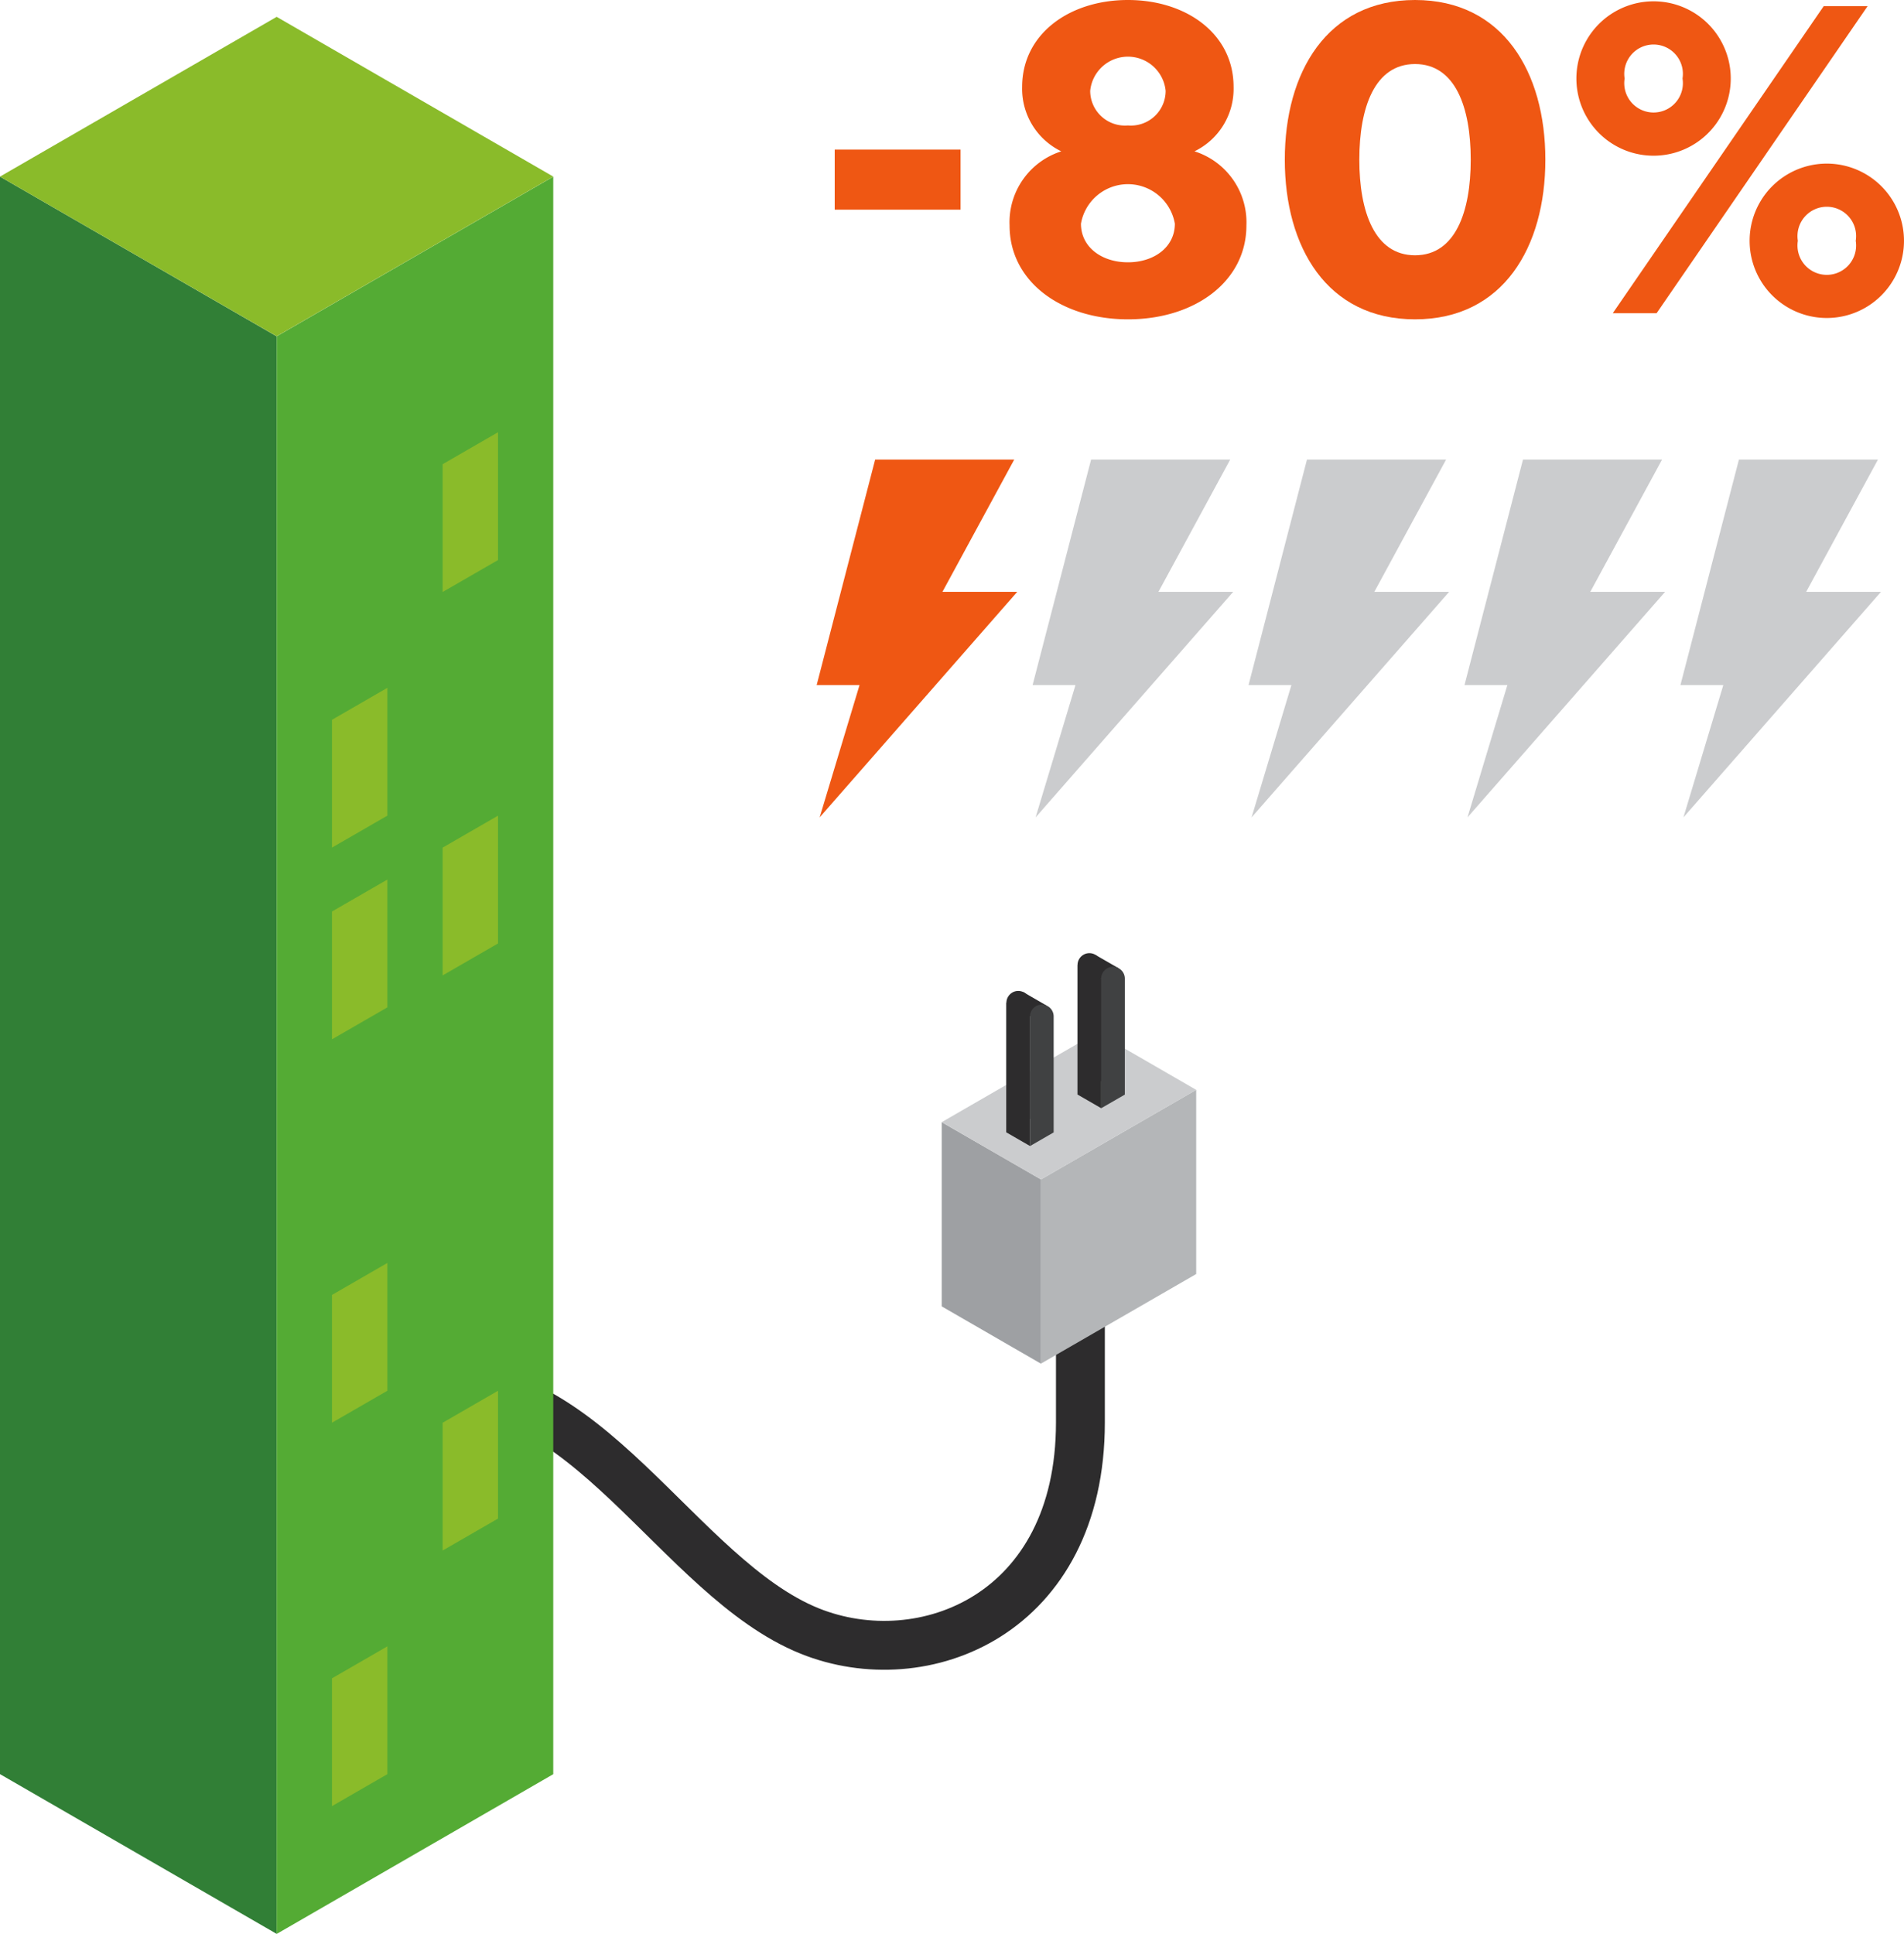 <svg id="Groupe_115" data-name="Groupe 115" xmlns="http://www.w3.org/2000/svg" xmlns:xlink="http://www.w3.org/1999/xlink" width="116.881" height="118.7" viewBox="0 0 116.881 118.7">
  <defs>
    <clipPath id="clip-path">
      <rect id="Rectangle_97" data-name="Rectangle 97" width="116.881" height="118.7" fill="none"/>
    </clipPath>
  </defs>
  <g id="Groupe_114" data-name="Groupe 114" clip-path="url(#clip-path)">
    <path id="Tracé_327" data-name="Tracé 327" d="M35.5,112.3c9.575-1.39,15.385,11.5,23.473,14.751,6.968,2.8,16.614-1.007,16.614-12.8V103.229" transform="translate(-9.264 -26.942)" fill="none" stroke="#2d2c2d" stroke-miterlimit="10" stroke-width="3"/>
    <path id="Tracé_328" data-name="Tracé 328" d="M0,14.669v98.052l16.984,9.805V24.472Z" transform="translate(0 -3.829)" fill="#317f36"/>
    <path id="Tracé_329" data-name="Tracé 329" d="M22.982,24.472l16.979-9.8,0,98.052-16.982,9.807Z" transform="translate(-5.998 -3.829)" fill="#54ab34"/>
    <path id="Tracé_330" data-name="Tracé 330" d="M0,11.206,16.984,1.4l16.979,9.805-16.979,9.8Z" transform="translate(0 -0.366)" fill="#8abb2a"/>
    <path id="Tracé_331" data-name="Tracé 331" d="M27.576,59.091v7.844l3.4-1.961V57.129Z" transform="translate(-7.197 -14.911)" fill="#8abb2a"/>
    <path id="Tracé_332" data-name="Tracé 332" d="M36.769,37.862v7.844l3.4-1.961V35.9Z" transform="translate(-9.597 -9.37)" fill="#8abb2a"/>
    <path id="Tracé_333" data-name="Tracé 333" d="M27.576,75.013v7.844l3.4-1.961V73.051Z" transform="translate(-7.197 -19.066)" fill="#8abb2a"/>
    <path id="Tracé_334" data-name="Tracé 334" d="M36.769,69.706V77.55l3.4-1.961V67.744Z" transform="translate(-9.597 -17.681)" fill="#8abb2a"/>
    <path id="Tracé_335" data-name="Tracé 335" d="M27.576,106.857V114.7l3.4-1.961v-7.845Z" transform="translate(-7.197 -27.377)" fill="#8abb2a"/>
    <path id="Tracé_336" data-name="Tracé 336" d="M36.769,117.471v7.844l3.4-1.961v-7.845Z" transform="translate(-9.597 -30.147)" fill="#8abb2a"/>
    <path id="Tracé_337" data-name="Tracé 337" d="M27.576,138.7v7.844l3.4-1.961v-7.845Z" transform="translate(-7.197 -35.688)" fill="#8abb2a"/>
    <path id="Tracé_338" data-name="Tracé 338" d="M78.225,93.2v11.307l6.093,3.518V96.716Z" transform="translate(-20.416 -24.325)" fill="#9ea0a3"/>
    <path id="Tracé_339" data-name="Tracé 339" d="M86.469,96.015l9.53-5.5V101.82l-9.532,5.5Z" transform="translate(-22.568 -23.623)" fill="#b4b6b8"/>
    <path id="Tracé_340" data-name="Tracé 340" d="M78.225,91.256l9.533-5.5,6.09,3.518-9.53,5.5Z" transform="translate(-20.416 -22.381)" fill="#cbccce"/>
    <path id="Tracé_341" data-name="Tracé 341" d="M80.151,46.287H75.559l4.407-8.12H71.428L67.837,52.01h2.632l-2.448,8.12Z" transform="translate(-17.705 -9.961)" fill="#ef5713"/>
    <path id="Tracé_342" data-name="Tracé 342" d="M98.089,46.287H93.5l4.407-8.12H89.366L85.775,52.01h2.632L85.96,60.13Z" transform="translate(-22.387 -9.961)" fill="#cbccce"/>
    <path id="Tracé_343" data-name="Tracé 343" d="M116.027,46.287h-4.592l4.407-8.12H107.3L103.713,52.01h2.632L103.9,60.13Z" transform="translate(-27.069 -9.961)" fill="#cbccce"/>
    <path id="Tracé_344" data-name="Tracé 344" d="M133.965,46.287h-4.592l4.407-8.12h-8.538L121.651,52.01h2.632l-2.448,8.12Z" transform="translate(-31.75 -9.961)" fill="#cbccce"/>
    <path id="Tracé_345" data-name="Tracé 345" d="M151.9,46.287h-4.592l4.407-8.12H143.18L139.589,52.01h2.632l-2.448,8.12Z" transform="translate(-36.432 -9.961)" fill="#cbccce"/>
    <path id="Tracé_346" data-name="Tracé 346" d="M89.873,79.261h0a.725.725,0,0,1,1.088.628v7.119l-1.451.837V79.889a.724.724,0,0,1,.363-.628" transform="translate(-23.362 -20.661)" fill="#2d2c2d"/>
    <path id="Tracé_347" data-name="Tracé 347" d="M89.51,80.146V88.1l1.451.837V80.983Z" transform="translate(-23.362 -20.918)" fill="#2d2c2d"/>
    <path id="Tracé_348" data-name="Tracé 348" d="M90.615,79.316l1.428.82-1.083.63-1.451-.837Z" transform="translate(-23.362 -20.701)" fill="#2d2c2d"/>
    <path id="Tracé_349" data-name="Tracé 349" d="M91.836,80.394h0a.725.725,0,0,1,1.088.628v7.119l-1.451.837V81.022a.724.724,0,0,1,.363-.628" transform="translate(-23.874 -20.957)" fill="#404142"/>
    <path id="Tracé_350" data-name="Tracé 350" d="M83.963,82.4h0a.725.725,0,0,1,1.088.628v7.119l-1.451.837V83.03a.724.724,0,0,1,.363-.628" transform="translate(-21.819 -21.481)" fill="#2d2c2d"/>
    <path id="Tracé_351" data-name="Tracé 351" d="M83.6,83.287v7.956l1.451.837V84.124Z" transform="translate(-21.819 -21.738)" fill="#2d2c2d"/>
    <path id="Tracé_352" data-name="Tracé 352" d="M84.635,82.4l1.442.834-1.026.658-1.45-.837Z" transform="translate(-21.819 -21.507)" fill="#2d2c2d"/>
    <path id="Tracé_353" data-name="Tracé 353" d="M85.925,83.535h0a.725.725,0,0,1,1.088.628v7.119l-1.45.837V84.163a.724.724,0,0,1,.362-.628" transform="translate(-22.332 -21.777)" fill="#404142"/>
    <rect id="Rectangle_96" data-name="Rectangle 96" width="7.727" height="3.688" transform="translate(51.24 9.181)" fill="#ef5713"/>
    <path id="Tracé_354" data-name="Tracé 354" d="M87.034,9.288a4.267,4.267,0,0,1-2.4-3.957C84.638,2.074,87.545,0,91.127,0s6.486,2.074,6.486,5.331a4.263,4.263,0,0,1-2.4,3.957A4.568,4.568,0,0,1,98.4,13.839c0,3.446-3.178,5.761-7.269,5.761s-7.269-2.315-7.269-5.761a4.566,4.566,0,0,1,3.176-4.551M91.127,16.1c1.587,0,2.881-.916,2.881-2.37a2.925,2.925,0,0,0-5.764,0c0,1.454,1.293,2.37,2.883,2.37m0-8.4a2.132,2.132,0,0,0,2.315-2.126,2.327,2.327,0,0,0-4.631,0A2.134,2.134,0,0,0,91.127,7.7" transform="translate(-21.887)" fill="#ef5713"/>
    <path id="Tracé_355" data-name="Tracé 355" d="M106.725,9.8c0-5.358,2.584-9.8,7.995-9.8s8,4.442,8,9.8-2.585,9.8-8,9.8-7.995-4.442-7.995-9.8m11.414,0c0-3.2-.942-5.869-3.419-5.869S111.3,6.6,111.3,9.8s.943,5.869,3.42,5.869S118.139,13,118.139,9.8" transform="translate(-27.855)" fill="#ef5713"/>
    <path id="Tracé_356" data-name="Tracé 356" d="M130.947,4.857a4.738,4.738,0,0,1,9.476,0,4.738,4.738,0,0,1-9.476,0M146.13.415h2.694L135.872,19.261h-2.691Zm-8.668,4.442a1.8,1.8,0,1,0-3.554,0,1.8,1.8,0,1,0,3.554,0m4.119,9.961a4.738,4.738,0,0,1,9.476,0,4.738,4.738,0,0,1-9.476,0m6.514,0a1.8,1.8,0,1,0-3.553,0,1.8,1.8,0,1,0,3.553,0" transform="translate(-34.177 -0.038)" fill="#ef5713"/>
  </g>
</svg>

